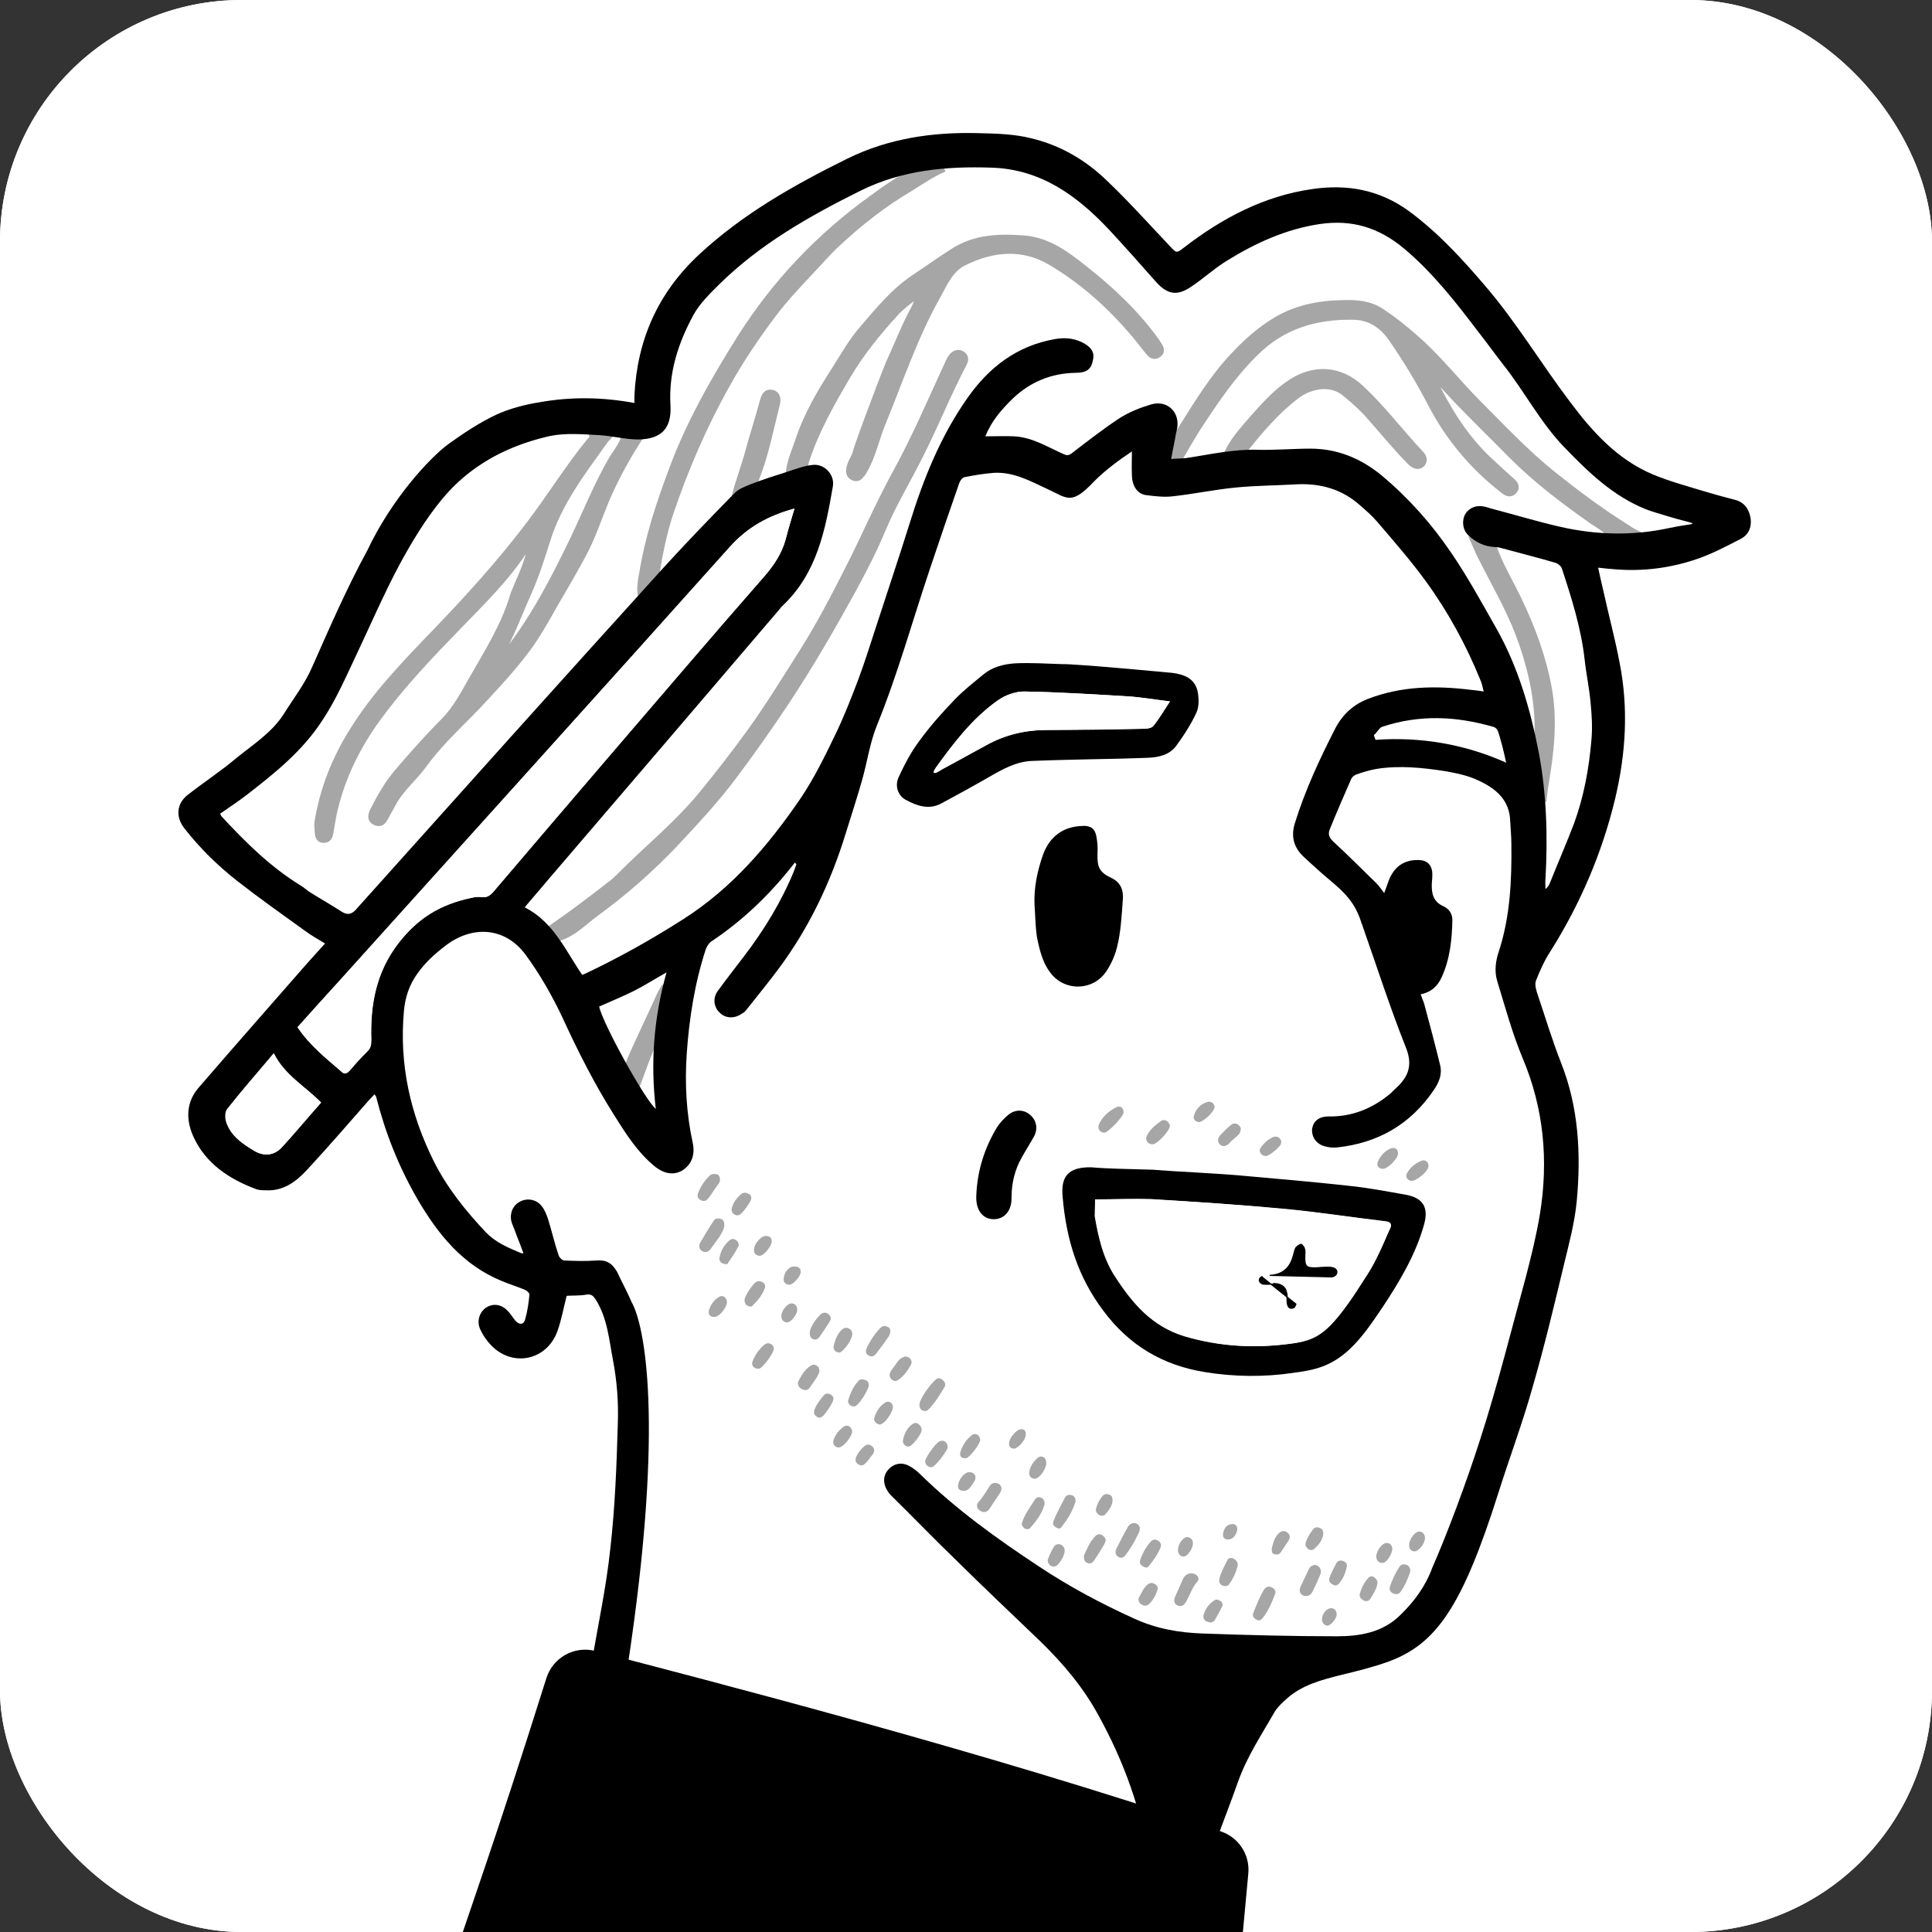 <svg width="32" height="32" viewBox="0 0 32 32" fill="none" xmlns="http://www.w3.org/2000/svg">
<rect x="0" y="0" width="32" height="32" fill="#333333" stroke="none"/>
<g clip-path="url(#clip0_1372_7810)">
<rect width="32" height="32" rx="4" fill="white"/>
<rect width="32" height="32" fill="white"/>
<path d="M20.133 30.604C16.235 29.278 11.511 28.073 9.792 27.621C9.589 27.567 9.383 27.683 9.32 27.883C8.895 29.234 8.533 30.332 8.296 31.029C7.867 32.288 7.579 33.161 7.251 34.034C7.16 34.275 7.32 34.538 7.576 34.565L19.552 35.817C19.767 35.84 19.96 35.682 19.98 35.466L20.393 31.006C20.41 30.828 20.303 30.661 20.133 30.604Z" fill="black" stroke="black" stroke-width="0.568" stroke-linecap="round"/>
<path d="M18.879 25.315C18.879 25.367 18.859 25.4 18.839 25.433C18.787 25.545 18.721 25.65 18.649 25.749C18.623 25.788 18.577 25.821 18.524 25.788C18.472 25.755 18.465 25.703 18.492 25.65C18.551 25.532 18.61 25.413 18.675 25.302C18.701 25.249 18.747 25.216 18.813 25.23C18.859 25.249 18.879 25.282 18.879 25.315Z" fill="#A6A6A6"/>
<path d="M11.997 20.294C11.997 20.354 11.951 20.426 11.912 20.491C11.866 20.557 11.82 20.616 11.774 20.682C11.735 20.735 11.689 20.754 11.63 20.722C11.577 20.689 11.571 20.636 11.597 20.584C11.669 20.459 11.741 20.34 11.82 20.222C11.846 20.176 11.892 20.176 11.938 20.189C11.984 20.202 11.997 20.242 11.997 20.294Z" fill="#A6A6A6"/>
<path d="M19.733 26.059C19.818 26.059 19.884 26.137 19.831 26.197C19.746 26.295 19.707 26.42 19.648 26.525C19.615 26.584 19.569 26.624 19.503 26.591C19.444 26.565 19.438 26.506 19.464 26.446C19.51 26.348 19.549 26.249 19.595 26.151C19.621 26.098 19.667 26.059 19.733 26.059Z" fill="#A6A6A6"/>
<path d="M21.123 26.394C21.084 26.492 21.012 26.69 20.9 26.815C20.874 26.841 20.835 26.847 20.802 26.821C20.763 26.801 20.743 26.762 20.756 26.723C20.808 26.591 20.861 26.453 20.933 26.335C20.959 26.295 20.999 26.262 21.058 26.289C21.104 26.308 21.137 26.348 21.123 26.394Z" fill="#A6A6A6"/>
<path d="M15.231 23.244C15.25 23.159 15.375 22.962 15.5 22.85C15.533 22.817 15.572 22.823 15.611 22.856C15.651 22.889 15.67 22.929 15.644 22.975C15.565 23.106 15.486 23.238 15.375 23.349C15.349 23.375 15.309 23.375 15.277 23.362C15.231 23.336 15.224 23.284 15.231 23.244Z" fill="#A6A6A6"/>
<path d="M17.528 25.316C17.463 25.29 17.423 25.257 17.45 25.191C17.502 25.059 17.574 24.935 17.64 24.803C17.666 24.757 17.719 24.75 17.765 24.77C17.804 24.79 17.824 24.836 17.811 24.882C17.765 25.027 17.686 25.158 17.594 25.276C17.581 25.303 17.555 25.322 17.528 25.316Z" fill="#A6A6A6"/>
<path d="M14.746 22.068C14.739 22.088 14.739 22.108 14.72 22.134C14.654 22.233 14.582 22.331 14.51 22.423C14.477 22.463 14.438 22.482 14.385 22.45C14.339 22.423 14.333 22.377 14.352 22.338C14.411 22.206 14.49 22.088 14.588 21.989C14.621 21.957 14.661 21.957 14.7 21.976C14.739 21.989 14.752 22.029 14.746 22.068Z" fill="#A6A6A6"/>
<path d="M17.298 24.928C17.259 25.066 17.167 25.191 17.068 25.303C17.049 25.329 17.009 25.336 16.97 25.316C16.937 25.29 16.911 25.25 16.931 25.211C16.977 25.073 17.068 24.954 17.147 24.83C17.167 24.797 17.213 24.79 17.252 24.81C17.291 24.83 17.311 24.876 17.298 24.928Z" fill="#A6A6A6"/>
<path d="M21.773 25.92C21.846 25.92 21.898 25.999 21.872 26.071C21.832 26.17 21.787 26.268 21.741 26.36C21.708 26.426 21.649 26.452 21.583 26.426C21.517 26.393 21.517 26.334 21.544 26.275C21.59 26.176 21.636 26.084 21.681 25.986C21.701 25.946 21.734 25.927 21.773 25.92Z" fill="#A6A6A6"/>
<path d="M16.584 24.678C16.577 24.704 16.564 24.73 16.544 24.757C16.492 24.836 16.439 24.915 16.387 24.993C16.348 25.052 16.288 25.059 16.229 25.02C16.177 24.98 16.164 24.928 16.21 24.875C16.282 24.796 16.334 24.704 16.393 24.612C16.426 24.56 16.479 24.553 16.531 24.573C16.577 24.592 16.597 24.638 16.584 24.678Z" fill="#A6A6A6"/>
<path d="M17.954 25.763C18 25.664 18.046 25.54 18.144 25.441C18.184 25.401 18.236 25.401 18.282 25.448C18.328 25.494 18.315 25.533 18.289 25.579C18.236 25.671 18.184 25.756 18.125 25.842C18.099 25.881 18.066 25.908 18.013 25.888C17.974 25.875 17.948 25.842 17.954 25.763Z" fill="#A6A6A6"/>
<path d="M18.289 18.761C18.217 18.761 18.171 18.689 18.204 18.617C18.263 18.492 18.368 18.4 18.486 18.341C18.552 18.308 18.604 18.341 18.611 18.42C18.617 18.485 18.355 18.761 18.289 18.761Z" fill="#A6A6A6"/>
<path d="M23.354 26.045C23.327 26.124 23.275 26.262 23.196 26.367C23.17 26.406 23.124 26.413 23.078 26.393C23.032 26.373 23.006 26.334 23.019 26.288C23.058 26.17 23.111 26.051 23.183 25.946C23.216 25.9 23.262 25.907 23.301 25.92C23.354 25.946 23.367 25.999 23.354 26.045Z" fill="#A6A6A6"/>
<path d="M11.826 19.445C11.859 19.445 11.891 19.445 11.911 19.478C11.931 19.518 11.931 19.564 11.905 19.603C11.845 19.682 11.793 19.767 11.734 19.846C11.701 19.892 11.655 19.905 11.609 19.879C11.557 19.853 11.544 19.813 11.563 19.761C11.603 19.656 11.662 19.564 11.741 19.485C11.76 19.459 11.793 19.445 11.826 19.445Z" fill="#A6A6A6"/>
<path d="M15.324 24.205C15.324 24.139 15.508 23.889 15.567 23.87C15.613 23.857 15.646 23.863 15.672 23.896C15.698 23.929 15.705 23.968 15.685 24.008C15.626 24.106 15.56 24.198 15.475 24.277C15.449 24.303 15.409 24.31 15.377 24.29C15.344 24.271 15.324 24.244 15.324 24.205Z" fill="#A6A6A6"/>
<path d="M18.984 25.965C18.912 25.945 18.86 25.906 18.886 25.834C18.925 25.722 18.984 25.617 19.063 25.532C19.096 25.492 19.142 25.492 19.181 25.518C19.214 25.538 19.24 25.571 19.227 25.617C19.181 25.742 19.102 25.847 19.023 25.945C19.01 25.959 18.997 25.965 18.984 25.965Z" fill="#A6A6A6"/>
<path d="M13.413 22.055C13.427 21.976 13.505 21.852 13.597 21.766C13.636 21.733 13.689 21.733 13.728 21.773C13.768 21.805 13.768 21.852 13.741 21.891C13.689 21.976 13.63 22.062 13.571 22.147C13.545 22.18 13.505 22.2 13.466 22.18C13.427 22.16 13.407 22.128 13.413 22.055Z" fill="#A6A6A6"/>
<path d="M14.385 22.975C14.352 23.054 14.287 23.185 14.188 23.277C14.162 23.303 14.129 23.297 14.096 23.284C14.063 23.264 14.037 23.231 14.05 23.192C14.083 23.073 14.136 22.962 14.221 22.87C14.247 22.837 14.293 22.843 14.332 22.857C14.385 22.87 14.398 22.929 14.385 22.975Z" fill="#A6A6A6"/>
<path d="M19.377 18.651C19.371 18.73 19.174 18.947 19.095 18.953C19.017 18.96 18.957 18.881 18.997 18.809C19.049 18.703 19.141 18.631 19.233 18.565C19.292 18.526 19.377 18.585 19.377 18.651Z" fill="#A6A6A6"/>
<path d="M12.817 22.339C12.817 22.411 12.633 22.654 12.581 22.667C12.508 22.687 12.436 22.621 12.463 22.556C12.502 22.444 12.574 22.345 12.666 22.267C12.732 22.221 12.817 22.267 12.817 22.339Z" fill="#A6A6A6"/>
<path d="M13.572 22.713C13.566 22.772 13.461 22.917 13.402 22.995C13.369 23.035 13.316 23.028 13.27 23.002C13.224 22.976 13.205 22.923 13.224 22.877C13.277 22.779 13.329 22.68 13.428 22.621C13.461 22.601 13.493 22.595 13.526 22.621C13.559 22.634 13.572 22.667 13.572 22.713Z" fill="#A6A6A6"/>
<path d="M20.197 26.151C20.217 26.052 20.276 25.947 20.329 25.842C20.348 25.802 20.394 25.796 20.433 25.816C20.48 25.842 20.506 25.881 20.499 25.934C20.473 26.046 20.427 26.144 20.361 26.236C20.335 26.276 20.289 26.276 20.25 26.262C20.204 26.243 20.184 26.203 20.197 26.151Z" fill="#A6A6A6"/>
<path d="M14.988 22.469C15.067 22.463 15.126 22.541 15.086 22.607C15.04 22.693 14.981 22.778 14.902 22.837C14.863 22.87 14.817 22.896 14.765 22.844C14.719 22.798 14.732 22.752 14.758 22.706C14.798 22.653 14.837 22.594 14.876 22.541C14.909 22.502 14.948 22.482 14.988 22.469Z" fill="#A6A6A6"/>
<path d="M12.43 21.641C12.365 21.634 12.332 21.595 12.332 21.535C12.332 21.463 12.476 21.253 12.535 21.227C12.614 21.2 12.699 21.266 12.667 21.338C12.627 21.45 12.549 21.542 12.463 21.628C12.463 21.634 12.45 21.641 12.43 21.641Z" fill="#A6A6A6"/>
<path d="M20.552 18.704C20.545 18.744 20.532 18.783 20.499 18.809C20.46 18.849 20.407 18.881 20.368 18.928C20.316 18.987 20.25 19.006 20.198 18.947C20.152 18.895 20.178 18.829 20.23 18.783C20.276 18.737 20.322 18.684 20.375 18.645C20.407 18.612 20.447 18.599 20.493 18.619C20.526 18.638 20.552 18.665 20.552 18.704Z" fill="#A6A6A6"/>
<path d="M16.235 23.849C16.241 23.908 16.058 24.145 16.005 24.151C15.933 24.165 15.887 24.125 15.907 24.053C15.94 23.941 16.005 23.843 16.097 23.77C16.15 23.724 16.235 23.77 16.235 23.849Z" fill="#A6A6A6"/>
<path d="M12.017 20.937C11.945 20.931 11.905 20.891 11.918 20.826C11.938 20.721 11.991 20.622 12.076 20.55C12.109 20.517 12.155 20.51 12.194 20.543C12.233 20.569 12.246 20.615 12.227 20.648C12.181 20.74 12.122 20.826 12.063 20.911C12.056 20.931 12.043 20.944 12.017 20.937Z" fill="#A6A6A6"/>
<path d="M22.113 26.261C22.034 26.235 21.994 26.189 22.027 26.116C22.053 26.038 22.099 25.965 22.132 25.893C22.158 25.847 22.198 25.84 22.244 25.854C22.283 25.867 22.316 25.9 22.309 25.939C22.29 26.044 22.25 26.143 22.178 26.228C22.172 26.241 22.139 26.261 22.113 26.261Z" fill="#A6A6A6"/>
<path d="M14.116 22.1C14.116 22.166 14.031 22.311 13.933 22.39C13.88 22.429 13.795 22.37 13.808 22.304C13.828 22.199 13.867 22.094 13.946 22.021C13.979 21.995 14.011 21.982 14.057 22.002C14.097 22.021 14.116 22.048 14.116 22.1Z" fill="#A6A6A6"/>
<path d="M22.815 26.221C22.808 26.3 22.749 26.399 22.703 26.471C22.677 26.517 22.631 26.537 22.579 26.504C22.533 26.478 22.506 26.438 22.526 26.386C22.552 26.3 22.592 26.221 22.644 26.156C22.671 26.123 22.703 26.096 22.749 26.116C22.789 26.142 22.821 26.182 22.815 26.221Z" fill="#A6A6A6"/>
<path d="M21.064 25.649C21.084 25.571 21.104 25.472 21.176 25.4C21.229 25.347 21.288 25.347 21.333 25.393C21.379 25.433 21.366 25.485 21.333 25.531C21.294 25.59 21.255 25.649 21.215 25.709C21.189 25.748 21.15 25.755 21.11 25.741C21.071 25.741 21.064 25.702 21.064 25.649Z" fill="#A6A6A6"/>
<path d="M12.444 19.847C12.444 19.9 12.293 20.104 12.247 20.123C12.214 20.136 12.188 20.13 12.155 20.11C12.122 20.084 12.109 20.044 12.122 20.005C12.149 19.913 12.201 19.841 12.273 19.781C12.312 19.748 12.358 19.748 12.398 19.775C12.431 19.781 12.444 19.814 12.444 19.847Z" fill="#A6A6A6"/>
<path d="M23.661 19.315C23.661 19.4 23.445 19.578 23.366 19.558C23.3 19.538 23.274 19.486 23.307 19.427C23.36 19.335 23.438 19.269 23.537 19.23C23.602 19.197 23.661 19.243 23.661 19.315Z" fill="#A6A6A6"/>
<path d="M13.571 23.482C13.492 23.462 13.466 23.409 13.492 23.343C13.525 23.258 13.584 23.186 13.643 23.113C13.676 23.074 13.722 23.074 13.761 23.1C13.807 23.127 13.814 23.166 13.794 23.212C13.755 23.297 13.702 23.37 13.643 23.442C13.623 23.462 13.597 23.482 13.571 23.482Z" fill="#A6A6A6"/>
<path d="M23.156 19.111C23.149 19.196 22.979 19.367 22.9 19.36C22.828 19.354 22.795 19.301 22.822 19.242C22.861 19.144 22.94 19.058 23.044 19.019C23.11 18.999 23.156 19.038 23.156 19.111Z" fill="#A6A6A6"/>
<path d="M15.265 23.691C15.265 23.73 15.173 23.881 15.081 23.947C15.029 23.987 14.943 23.927 14.956 23.855C14.976 23.75 15.022 23.651 15.114 23.586C15.147 23.566 15.18 23.559 15.212 23.586C15.245 23.612 15.265 23.638 15.265 23.691Z" fill="#A6A6A6"/>
<path d="M20.118 18.329C20.118 18.414 19.915 18.598 19.849 18.585C19.79 18.572 19.758 18.532 19.777 18.473C19.81 18.368 19.882 18.289 19.987 18.256C20.059 18.23 20.105 18.27 20.118 18.329Z" fill="#A6A6A6"/>
<path d="M21.104 18.827C21.163 18.821 21.189 18.841 21.209 18.873C21.229 18.906 21.222 18.946 21.202 18.972C21.15 19.038 21.078 19.097 21.006 19.136C20.966 19.156 20.92 19.149 20.887 19.11C20.848 19.071 20.868 19.025 20.894 18.992C20.947 18.919 21.019 18.86 21.104 18.827Z" fill="#A6A6A6"/>
<path d="M19.168 26.34C19.142 26.419 19.102 26.504 19.03 26.57C18.991 26.603 18.945 26.603 18.899 26.57C18.853 26.537 18.846 26.485 18.873 26.445C18.912 26.38 18.938 26.301 19.004 26.248C19.043 26.215 19.083 26.209 19.122 26.235C19.168 26.255 19.188 26.294 19.168 26.34Z" fill="#A6A6A6"/>
<path d="M14.556 23.593C14.503 23.573 14.464 23.534 14.484 23.474C14.517 23.376 14.569 23.29 14.661 23.231C14.713 23.198 14.766 23.225 14.786 23.277C14.818 23.356 14.641 23.619 14.556 23.593Z" fill="#A6A6A6"/>
<path d="M20.047 26.873C19.969 26.866 19.916 26.82 19.936 26.748C19.962 26.649 20.021 26.571 20.106 26.512C20.139 26.485 20.172 26.492 20.205 26.512C20.244 26.531 20.257 26.571 20.244 26.604C20.205 26.689 20.159 26.768 20.113 26.847C20.1 26.86 20.074 26.873 20.047 26.873Z" fill="#A6A6A6"/>
<path d="M21.916 25.42C21.903 25.505 21.844 25.591 21.765 25.656C21.739 25.683 21.693 25.676 21.666 25.656C21.634 25.63 21.614 25.597 21.627 25.551C21.653 25.466 21.699 25.393 21.752 25.328C21.778 25.295 21.817 25.288 21.857 25.308C21.903 25.321 21.922 25.354 21.916 25.42Z" fill="#A6A6A6"/>
<path d="M13.881 23.975C13.828 23.968 13.782 23.922 13.808 23.843C13.841 23.758 13.894 23.692 13.959 23.64C14.018 23.594 14.084 23.607 14.11 23.686C14.143 23.758 13.966 23.988 13.881 23.975Z" fill="#A6A6A6"/>
<path d="M17.33 24.224C17.33 24.342 17.205 24.5 17.133 24.493C17.074 24.486 17.041 24.447 17.048 24.388C17.048 24.289 17.172 24.125 17.238 24.125C17.304 24.125 17.323 24.171 17.33 24.224Z" fill="#A6A6A6"/>
<path d="M17.633 25.703C17.62 25.782 17.574 25.855 17.522 25.914C17.489 25.947 17.449 25.96 17.404 25.934C17.364 25.907 17.344 25.861 17.358 25.822C17.384 25.75 17.417 25.684 17.456 25.618C17.482 25.579 17.528 25.566 17.574 25.585C17.62 25.611 17.64 25.651 17.633 25.703Z" fill="#A6A6A6"/>
<path d="M11.833 21.813C11.761 21.813 11.728 21.773 11.741 21.707C11.767 21.616 11.82 21.537 11.905 21.484C11.964 21.445 12.017 21.477 12.036 21.537C12.069 21.616 11.925 21.813 11.833 21.813Z" fill="#A6A6A6"/>
<path d="M18.427 24.869C18.414 24.948 18.368 25.02 18.302 25.086C18.276 25.112 18.237 25.112 18.204 25.092C18.165 25.066 18.145 25.033 18.152 24.994C18.171 24.915 18.211 24.836 18.263 24.777C18.296 24.744 18.329 24.738 18.375 24.757C18.421 24.77 18.427 24.81 18.427 24.869Z" fill="#A6A6A6"/>
<path d="M12.679 20.471C12.738 20.471 12.777 20.49 12.784 20.556C12.784 20.635 12.653 20.799 12.587 20.799C12.528 20.799 12.489 20.767 12.489 20.707C12.482 20.615 12.594 20.477 12.679 20.471Z" fill="#A6A6A6"/>
<path d="M14.261 24.27C14.215 24.264 14.15 24.224 14.176 24.145C14.202 24.073 14.255 24.008 14.314 23.955C14.353 23.922 14.399 23.916 14.445 23.955C14.491 23.994 14.484 24.04 14.458 24.086C14.399 24.152 14.327 24.284 14.261 24.27Z" fill="#A6A6A6"/>
<path d="M16.989 23.771C16.983 23.857 16.858 23.995 16.793 23.995C16.734 23.988 16.707 23.955 16.714 23.903C16.714 23.817 16.838 23.673 16.911 23.673C16.963 23.666 16.996 23.699 16.989 23.771Z" fill="#A6A6A6"/>
<path d="M16.052 24.383C16.137 24.383 16.183 24.448 16.143 24.527C16.13 24.547 16.117 24.567 16.104 24.587C16.058 24.659 16.006 24.718 15.914 24.685C15.861 24.665 15.861 24.619 15.874 24.573C15.894 24.481 15.986 24.383 16.052 24.383Z" fill="#A6A6A6"/>
<path d="M23.058 25.63C23.077 25.715 22.972 25.88 22.907 25.886C22.841 25.893 22.802 25.853 22.795 25.788C22.789 25.702 22.887 25.564 22.953 25.558C23.018 25.551 23.044 25.584 23.058 25.63Z" fill="#A6A6A6"/>
<path d="M12.98 21.194C12.98 21.075 13.066 20.977 13.151 20.977C13.217 20.977 13.263 20.996 13.263 21.069C13.263 21.134 13.138 21.279 13.079 21.279C13.013 21.279 12.98 21.239 12.98 21.194Z" fill="#A6A6A6"/>
<path d="M23.432 25.696C23.373 25.696 23.34 25.656 23.34 25.591C23.34 25.492 23.438 25.367 23.504 25.367C23.57 25.367 23.596 25.413 23.602 25.466C23.609 25.551 23.51 25.689 23.432 25.696Z" fill="#A6A6A6"/>
<path d="M19.51 25.683C19.51 25.571 19.595 25.459 19.667 25.459C19.726 25.466 19.759 25.505 19.759 25.564C19.759 25.65 19.667 25.781 19.608 25.781C19.543 25.781 19.516 25.735 19.51 25.683Z" fill="#A6A6A6"/>
<path d="M13.113 21.588C13.178 21.595 13.205 21.634 13.205 21.706C13.198 21.785 13.087 21.91 13.034 21.904C12.969 21.897 12.936 21.851 12.942 21.785C12.949 21.7 13.047 21.582 13.113 21.588Z" fill="#A6A6A6"/>
<path d="M21.896 26.821C21.896 26.723 21.982 26.631 22.054 26.637C22.119 26.644 22.139 26.69 22.139 26.742C22.139 26.814 22.034 26.933 21.982 26.926C21.923 26.913 21.896 26.874 21.896 26.821Z" fill="#A6A6A6"/>
<path d="M20.342 25.499C20.283 25.499 20.25 25.466 20.257 25.407C20.27 25.328 20.303 25.256 20.401 25.243C20.467 25.236 20.499 25.282 20.493 25.341C20.473 25.42 20.434 25.493 20.342 25.499Z" fill="#A6A6A6"/>
<path d="M10.593 7.248C10.383 7.57 10.166 7.964 10.022 8.319C9.904 8.602 9.812 8.891 9.668 9.16C9.517 9.443 9.353 9.726 9.189 10.002C9.064 10.225 8.94 10.448 8.795 10.659C8.566 10.981 8.303 11.27 8.034 11.559C7.7 11.927 7.319 12.249 7.024 12.657C6.86 12.887 6.63 13.064 6.499 13.321C6.466 13.38 6.433 13.439 6.401 13.498C6.361 13.57 6.328 13.662 6.223 13.617C6.112 13.57 6.158 13.472 6.197 13.4C6.309 13.176 6.433 12.966 6.597 12.775C6.84 12.493 7.089 12.21 7.352 11.947C7.555 11.743 7.686 11.487 7.824 11.244C8.008 10.928 8.192 10.619 8.343 10.291C8.408 10.14 8.454 10.028 8.513 9.831C8.612 9.587 8.71 9.397 8.769 9.16C8.782 9.121 8.802 9.049 8.802 8.989C8.756 9.016 8.71 9.075 8.69 9.108C8.388 9.574 7.995 9.956 7.614 10.35C7.135 10.843 6.656 11.342 6.25 11.901C5.915 12.361 5.666 12.867 5.535 13.426C5.508 13.544 5.489 13.669 5.469 13.787C5.456 13.853 5.436 13.912 5.357 13.906C5.279 13.906 5.272 13.84 5.266 13.774C5.266 13.715 5.252 13.656 5.266 13.597C5.357 13.058 5.554 12.565 5.843 12.105C6.223 11.493 6.716 10.987 7.208 10.475C7.752 9.91 8.284 9.325 8.762 8.694C9.11 8.24 9.405 7.754 9.766 7.313C9.792 7.287 9.825 7.254 9.812 7.208C9.897 7.202 10.062 7.142 10.14 7.162C10.134 7.175 10.042 7.267 10.029 7.281C9.655 7.806 9.254 8.319 9.058 8.957C8.966 9.246 8.874 9.541 8.749 9.818C8.612 10.12 8.5 10.429 8.343 10.731C8.297 10.823 8.277 10.869 8.231 10.994C8.257 10.968 8.303 10.922 8.323 10.902C8.815 10.297 9.169 9.614 9.504 8.917C9.707 8.49 9.884 8.05 10.12 7.635C10.186 7.517 10.311 7.373 10.344 7.235C10.435 7.248 10.521 7.235 10.593 7.248Z" fill="#A6A6A6" stroke="#A6A6A6" stroke-width="0.108"/>
<path d="M14.719 6.032C14.863 5.716 14.988 5.394 15.152 5.092C15.185 5.026 15.204 4.96 15.224 4.895C15.231 4.875 15.211 4.862 15.198 4.875C15.086 4.954 14.896 5.105 14.831 5.184C14.535 5.506 14.26 5.848 14.037 6.222C13.768 6.682 13.505 7.142 13.341 7.655C13.335 7.681 13.335 7.708 13.335 7.734C13.249 7.754 13.164 7.806 13.072 7.8C13.098 7.616 13.177 7.445 13.236 7.267C13.374 6.86 13.591 6.492 13.82 6.137C13.971 5.9 14.109 5.65 14.299 5.434C14.555 5.138 14.804 4.829 15.139 4.605C15.355 4.461 15.565 4.31 15.782 4.172C16.143 3.935 16.549 3.922 16.969 3.955C17.356 3.988 17.658 4.211 17.947 4.441C18.399 4.796 18.813 5.184 19.148 5.65C19.167 5.677 19.187 5.71 19.206 5.742C19.233 5.788 19.233 5.834 19.187 5.867C19.141 5.9 19.088 5.9 19.049 5.854C18.99 5.788 18.938 5.716 18.885 5.65C18.465 5.131 17.986 4.684 17.409 4.342C16.936 4.06 16.438 4.112 15.972 4.342C15.742 4.448 15.637 4.697 15.519 4.914C15.145 5.578 14.903 6.308 14.614 7.011C14.509 7.267 14.457 7.537 14.319 7.78C14.306 7.806 14.286 7.839 14.266 7.859C14.233 7.905 14.194 7.931 14.135 7.905C14.076 7.878 14.063 7.832 14.069 7.773C14.083 7.675 14.142 7.596 14.175 7.51C14.155 7.51 14.562 6.419 14.719 6.032Z" fill="#A6A6A6" stroke="#A6A6A6" stroke-width="0.108"/>
<path d="M26.672 8.857C26.587 8.751 26.469 8.692 26.364 8.62C25.898 8.291 25.445 7.95 25.039 7.542C24.73 7.227 24.416 6.924 24.114 6.609C23.943 6.431 23.786 6.241 23.602 6.07C23.687 6.214 23.773 6.359 23.845 6.504C24.061 6.918 24.317 7.299 24.658 7.621C24.783 7.739 24.908 7.851 25.039 7.969C25.091 8.015 25.131 8.068 25.072 8.134C25.012 8.193 24.96 8.166 24.901 8.12C24.396 7.726 23.996 7.253 23.7 6.681C23.504 6.306 23.287 5.945 23.044 5.597C22.887 5.373 22.677 5.242 22.401 5.242C21.785 5.235 21.24 5.393 20.788 5.846C20.407 6.221 20.118 6.655 19.83 7.095C19.744 7.227 19.666 7.371 19.587 7.503C19.567 7.536 19.541 7.568 19.547 7.614C19.344 7.66 19.344 7.66 19.397 7.463C19.416 7.384 19.423 7.299 19.462 7.227C19.528 7.187 19.554 7.121 19.593 7.062C19.849 6.655 20.099 6.247 20.427 5.899C20.623 5.689 20.84 5.491 21.089 5.334C21.444 5.11 21.831 5.031 22.237 5.025C22.46 5.018 22.683 5.031 22.88 5.163C23.077 5.294 23.261 5.439 23.438 5.597C23.819 5.925 24.127 6.326 24.481 6.681C24.875 7.075 25.262 7.489 25.701 7.844C26.088 8.153 26.489 8.456 26.909 8.719C26.974 8.758 26.987 8.778 27.105 8.837C26.961 8.876 26.817 8.85 26.672 8.857Z" fill="#A6A6A6" stroke="#A6A6A6" stroke-width="0.108"/>
<path d="M9.129 15.377C9.463 15.147 9.785 14.904 10.106 14.654C10.152 14.622 10.225 14.556 10.264 14.516C10.71 14.063 11.182 13.688 11.596 13.195C11.878 12.854 12.153 12.499 12.416 12.137C12.731 11.703 13.006 11.25 13.295 10.796C13.577 10.349 13.82 9.883 14.056 9.416C14.318 8.903 14.541 8.378 14.817 7.872C15.145 7.28 15.408 6.662 15.69 6.051C15.716 5.992 15.742 5.926 15.794 5.88C15.841 5.841 15.893 5.841 15.939 5.873C15.991 5.906 15.991 5.966 15.965 6.012C15.703 6.511 15.493 7.037 15.237 7.543C15.034 7.95 14.797 8.338 14.62 8.759C14.476 9.107 14.305 9.436 14.128 9.764C13.78 10.395 13.42 11.02 13.019 11.624C12.744 12.039 12.462 12.44 12.166 12.834C11.865 13.241 11.524 13.603 11.182 13.971C10.776 14.398 10.343 14.779 9.864 15.128C9.687 15.259 9.529 15.423 9.319 15.509C9.299 15.515 9.273 15.522 9.254 15.535C9.188 15.496 9.149 15.443 9.129 15.377Z" fill="#A6A6A6" stroke="#A6A6A6" stroke-width="0.108"/>
<path d="M15.638 2.791C15.428 2.883 15.257 3.001 15.067 3.12C14.634 3.376 14.24 3.685 13.873 4.027C13.715 4.171 13.565 4.349 13.414 4.506C13.204 4.73 12.994 4.953 12.81 5.197C12.528 5.571 12.265 5.959 12.036 6.373C11.655 7.05 11.347 7.766 11.098 8.503C10.986 8.838 10.901 9.265 10.855 9.613C10.783 9.705 10.737 9.843 10.639 9.909C10.579 9.804 10.625 9.58 10.645 9.475C10.737 8.91 10.914 8.371 11.111 7.839C11.399 7.043 11.813 6.314 12.259 5.604C12.836 4.69 13.571 3.915 14.45 3.284C14.575 3.192 14.7 3.1 14.831 3.021C14.831 3.021 15.159 2.765 15.598 2.791" fill="#A6A6A6"/>
<path d="M15.638 2.791C15.428 2.883 15.257 3.001 15.067 3.12C14.634 3.376 14.24 3.685 13.873 4.027C13.715 4.171 13.565 4.349 13.414 4.506C13.204 4.73 12.994 4.953 12.81 5.197C12.528 5.571 12.265 5.959 12.036 6.373C11.655 7.05 11.347 7.766 11.098 8.503C10.986 8.838 10.901 9.265 10.855 9.613C10.783 9.705 10.737 9.843 10.639 9.909C10.579 9.804 10.625 9.58 10.645 9.475C10.737 8.91 10.914 8.371 11.111 7.839C11.399 7.043 11.813 6.314 12.259 5.604C12.836 4.69 13.571 3.915 14.45 3.284C14.575 3.192 14.7 3.1 14.831 3.021C14.831 3.021 15.159 2.765 15.598 2.791" stroke="#A6A6A6" stroke-width="0.108"/>
<path d="M20.336 7.491C20.454 7.254 20.638 7.064 20.808 6.867C20.985 6.67 21.163 6.479 21.386 6.334C21.773 6.085 22.193 6.111 22.534 6.426C22.895 6.762 23.19 7.156 23.524 7.511C23.57 7.557 23.603 7.623 23.551 7.682C23.485 7.747 23.413 7.701 23.36 7.649C23.124 7.412 22.914 7.149 22.691 6.9C22.567 6.755 22.422 6.63 22.271 6.505C22.009 6.295 21.655 6.413 21.477 6.551C21.136 6.808 20.867 7.13 20.605 7.458C20.513 7.484 20.428 7.498 20.336 7.491Z" fill="#A6A6A6" stroke="#A6A6A6" stroke-width="0.108"/>
<path d="M24.738 9.067C24.816 9.291 24.928 9.501 25.039 9.711C25.315 10.244 25.538 10.803 25.649 11.401C25.748 11.946 25.682 12.485 25.59 13.024C25.577 13.103 25.571 13.188 25.558 13.274C25.531 13.037 25.498 12.801 25.472 12.557C25.459 12.472 25.446 12.386 25.433 12.301C25.466 12.255 25.466 12.203 25.472 12.156C25.485 11.578 25.354 11.026 25.151 10.487C24.987 10.066 24.764 9.679 24.56 9.278C24.508 9.179 24.462 9.074 24.416 8.969C24.521 9.002 24.633 9.034 24.738 9.067Z" fill="#A6A6A6" stroke="#A6A6A6" stroke-width="0.108"/>
<path d="M12.168 8.246C12.22 8.016 12.332 7.727 12.391 7.504C12.47 7.214 12.562 6.932 12.64 6.643C12.66 6.564 12.693 6.491 12.785 6.511C12.877 6.531 12.883 6.616 12.863 6.695C12.758 7.109 12.68 7.523 12.522 7.924C12.509 7.964 12.496 7.997 12.503 8.043C12.391 8.082 12.273 8.207 12.168 8.246Z" fill="#A6A6A6" stroke="#A6A6A6" stroke-width="0.108"/>
<path d="M10.391 17.684C10.423 17.598 10.463 17.5 10.502 17.414C10.627 17.145 10.752 16.875 10.876 16.606C10.883 16.586 10.988 16.35 11.014 16.35C11.04 16.455 10.902 16.777 10.889 16.875C10.87 17.007 10.889 17.099 10.85 17.224C10.732 17.441 10.646 17.717 10.561 17.94C10.476 17.868 10.43 17.776 10.391 17.684Z" fill="#A6A6A6" stroke="#A6A6A6" stroke-width="0.108"/>
<path d="M10.39 27.635C10.344 27.871 10.318 28.108 10.265 28.338C10.226 28.529 10.101 28.614 9.937 28.594C9.793 28.575 9.681 28.463 9.695 28.272C9.708 28.029 9.76 27.786 9.8 27.543C9.905 26.912 10.042 26.287 10.108 25.656C10.187 24.966 10.213 24.276 10.233 23.579C10.246 23.231 10.219 22.876 10.154 22.534C10.088 22.193 10.062 21.831 9.865 21.522C9.826 21.463 9.793 21.43 9.714 21.443C9.603 21.463 9.485 21.456 9.386 21.463C9.334 21.66 9.301 21.857 9.235 22.041C9.058 22.547 8.461 22.659 8.107 22.252C8.048 22.186 7.995 22.107 7.956 22.022C7.89 21.884 7.943 21.733 8.048 21.66C8.166 21.581 8.31 21.601 8.415 21.719C8.461 21.765 8.494 21.825 8.533 21.87C8.592 21.943 8.671 21.949 8.697 21.857C8.737 21.719 8.756 21.581 8.77 21.437C8.77 21.417 8.724 21.378 8.697 21.364C8.573 21.312 8.441 21.272 8.317 21.22C7.667 20.957 7.254 20.444 6.913 19.859C6.605 19.327 6.381 18.762 6.231 18.17C6.231 18.157 6.217 18.151 6.204 18.124C6.165 18.164 6.132 18.203 6.099 18.236C5.758 18.624 5.424 19.012 5.076 19.386C4.899 19.577 4.689 19.728 4.413 19.715C4.348 19.715 4.282 19.715 4.223 19.688C3.79 19.524 3.416 19.274 3.213 18.847C3.075 18.558 3.075 18.256 3.298 18.006C3.888 17.322 4.485 16.645 5.082 15.962C5.181 15.85 5.279 15.745 5.384 15.627C5.266 15.554 5.155 15.495 5.05 15.416C4.676 15.147 4.295 14.877 3.934 14.595C3.606 14.338 3.311 14.049 3.055 13.721C2.904 13.53 2.924 13.306 3.114 13.162C3.383 12.952 3.665 12.768 3.921 12.551C4.197 12.327 4.499 12.137 4.695 11.834C4.859 11.571 5.05 11.328 5.174 11.039C5.463 10.388 5.745 9.738 6.086 9.113C6.486 8.265 7.116 7.582 7.431 7.352C7.68 7.174 7.936 7.003 8.212 6.872C8.441 6.767 8.691 6.701 8.94 6.662C9.458 6.57 9.977 6.576 10.508 6.675C10.508 6.629 10.508 6.589 10.508 6.55C10.554 5.63 10.895 4.854 11.578 4.217C12.306 3.54 13.159 3.06 14.038 2.626C14.72 2.291 15.448 2.186 16.196 2.205C16.491 2.212 16.8 2.219 17.082 2.291C17.554 2.403 17.974 2.646 18.322 2.981C18.689 3.329 19.024 3.704 19.372 4.072C19.49 4.197 19.483 4.197 19.614 4.098C20.244 3.612 20.94 3.244 21.733 3.132C22.304 3.047 22.849 3.139 23.341 3.5C23.82 3.855 24.213 4.282 24.6 4.736C25.119 5.341 25.526 6.024 26.004 6.655C26.372 7.148 26.785 7.608 27.376 7.858C27.645 7.97 27.933 8.048 28.215 8.134C28.386 8.186 28.556 8.232 28.734 8.278C28.891 8.318 28.97 8.43 28.996 8.587C29.016 8.739 28.957 8.863 28.826 8.929C28.596 9.047 28.36 9.172 28.11 9.258C27.671 9.409 27.212 9.468 26.746 9.429C26.66 9.422 26.575 9.416 26.47 9.402C26.503 9.547 26.529 9.678 26.562 9.81C26.647 10.198 26.752 10.585 26.825 10.973C26.975 11.729 26.93 12.478 26.752 13.228C26.536 14.128 26.175 14.969 25.683 15.752C25.584 15.903 25.506 16.073 25.44 16.244C25.414 16.31 25.447 16.409 25.473 16.488C25.598 16.856 25.709 17.23 25.854 17.598C26.149 18.341 26.188 19.117 26.116 19.892C26.083 20.241 25.991 20.589 25.906 20.937C25.742 21.621 25.578 22.311 25.381 22.988C25.217 23.573 25.001 24.145 24.817 24.73C24.213 26.636 23.78 27.234 22.993 27.523C22.737 27.615 22.468 27.681 22.199 27.746C21.884 27.825 21.563 27.911 21.314 28.134C21.241 28.2 21.169 28.266 21.117 28.345C20.9 28.726 20.657 29.087 20.507 29.508C20.389 29.843 20.257 30.178 20.133 30.52C19.956 30.987 19.778 31.453 19.608 31.92C19.549 32.091 19.509 32.262 19.45 32.433C19.391 32.623 19.253 32.709 19.096 32.669C18.932 32.623 18.853 32.479 18.899 32.282C18.919 32.19 18.939 32.104 18.971 32.019C19.129 31.631 19.103 31.23 19.037 30.835C18.906 29.981 18.617 29.179 18.197 28.417C17.941 27.944 17.6 27.543 17.22 27.175C16.76 26.734 16.295 26.294 15.842 25.847C15.475 25.492 15.12 25.124 14.759 24.769C14.74 24.749 14.72 24.73 14.707 24.703C14.622 24.585 14.622 24.44 14.713 24.342C14.805 24.237 14.943 24.21 15.074 24.289C15.133 24.322 15.192 24.368 15.245 24.421C15.842 25.006 16.511 25.485 17.207 25.945C17.712 26.281 18.243 26.563 18.794 26.813C19.155 26.977 19.529 27.043 19.923 27.056C20.664 27.083 21.405 27.102 22.147 27.102C22.527 27.102 22.908 27.037 23.197 26.747C23.426 26.524 23.61 26.274 23.721 25.972C23.964 25.42 24.292 24.546 24.522 23.823C24.804 22.948 25.027 22.048 25.27 21.161C25.361 20.812 25.447 20.464 25.506 20.109C25.65 19.222 25.571 18.354 25.217 17.52C25.047 17.112 24.928 16.672 24.797 16.244C24.751 16.087 24.771 15.922 24.823 15.765C25.014 15.186 25.04 14.582 25.033 13.977C25.033 13.852 25.02 13.727 25.014 13.609C25.007 13.247 24.771 13.057 24.482 12.925C24.318 12.846 24.128 12.807 23.944 12.774C23.564 12.715 23.183 12.675 22.803 12.735C22.691 12.754 22.58 12.787 22.468 12.827C22.429 12.84 22.39 12.873 22.376 12.912C22.258 13.182 22.14 13.451 22.029 13.727C21.989 13.813 22.015 13.872 22.081 13.937C22.324 14.161 22.56 14.398 22.796 14.628C22.842 14.674 22.881 14.733 22.927 14.792C22.96 14.706 22.986 14.621 23.019 14.542C23.118 14.332 23.282 14.233 23.518 14.246C23.636 14.253 23.702 14.319 23.721 14.43C23.728 14.496 23.721 14.568 23.715 14.634C23.708 14.799 23.741 14.937 23.905 15.009C24.003 15.055 24.056 15.134 24.056 15.239C24.049 15.561 24.017 15.883 23.879 16.185C23.813 16.33 23.708 16.435 23.531 16.468C23.557 16.547 23.59 16.613 23.603 16.678C23.689 17 23.774 17.316 23.852 17.638C23.892 17.796 23.833 17.934 23.741 18.065C23.354 18.63 22.816 18.933 22.147 19.005C22.075 19.012 22.002 19.005 21.937 18.985C21.799 18.946 21.72 18.827 21.733 18.696C21.753 18.571 21.845 18.492 22.002 18.492C22.396 18.499 22.731 18.361 23.032 18.111C23.052 18.091 23.072 18.072 23.091 18.052C23.308 17.861 23.413 17.671 23.288 17.355C23.026 16.698 22.809 16.021 22.573 15.351C22.567 15.337 22.567 15.318 22.553 15.298C22.448 14.943 22.258 14.772 22.015 14.568C21.871 14.45 21.733 14.319 21.596 14.194C21.432 14.043 21.379 13.859 21.445 13.642C21.615 13.09 21.858 12.57 22.12 12.058C22.239 11.834 22.416 11.67 22.652 11.578C23.21 11.361 23.787 11.354 24.371 11.427C24.43 11.433 24.495 11.44 24.574 11.453C24.555 11.381 24.548 11.322 24.522 11.269C24.285 10.684 23.984 10.132 23.61 9.619C23.36 9.277 23.085 8.962 22.809 8.64C22.724 8.541 22.626 8.456 22.527 8.37C22.226 8.101 21.871 8.002 21.471 8.022C21.136 8.042 20.802 8.042 20.467 8.075C20.126 8.108 19.785 8.18 19.437 8.219C19.286 8.239 19.129 8.219 18.978 8.2C18.84 8.18 18.755 8.055 18.748 7.878C18.742 7.746 18.748 7.615 18.748 7.477C18.532 7.621 18.309 7.786 18.125 7.97C17.744 8.377 17.679 8.252 17.351 8.101C17.069 7.97 16.787 7.812 16.459 7.832C16.295 7.845 16.137 7.871 15.973 7.904C15.94 7.91 15.901 7.963 15.888 8.002C15.724 8.469 15.566 8.936 15.409 9.402C15.114 10.277 14.871 11.164 14.523 12.018C14.412 12.294 14.366 12.603 14.287 12.892C14.202 13.195 14.103 13.497 14.011 13.793C13.762 14.608 13.401 15.37 12.89 16.054C12.719 16.284 12.535 16.507 12.358 16.731C12.338 16.757 12.312 16.777 12.286 16.79C12.168 16.875 12.017 16.869 11.925 16.777C11.82 16.685 11.801 16.527 11.892 16.409C12.03 16.218 12.181 16.027 12.325 15.837C12.66 15.397 12.942 14.937 13.152 14.424C13.165 14.391 13.178 14.351 13.191 14.312C13.185 14.306 13.172 14.299 13.165 14.286C13.146 14.312 13.119 14.345 13.1 14.371C12.719 14.845 12.286 15.258 11.781 15.594C11.742 15.62 11.709 15.673 11.689 15.725C11.505 16.29 11.414 16.875 11.374 17.46C11.341 17.953 11.368 18.44 11.473 18.926C11.518 19.13 11.453 19.288 11.302 19.386C11.158 19.471 10.994 19.445 10.83 19.307C10.554 19.077 10.364 18.775 10.174 18.473C9.845 17.953 9.57 17.408 9.314 16.849C9.143 16.488 8.94 16.133 8.704 15.811C8.363 15.351 7.812 15.318 7.359 15.679C7.188 15.811 7.038 15.949 6.913 16.126C6.775 16.317 6.709 16.527 6.69 16.75C6.611 17.631 6.795 18.453 7.188 19.241C7.411 19.682 7.713 20.056 8.048 20.411C8.212 20.582 8.422 20.668 8.625 20.753C8.665 20.766 8.678 20.76 8.658 20.727C8.619 20.615 8.573 20.51 8.533 20.398C8.514 20.339 8.481 20.28 8.468 20.221C8.441 20.083 8.501 19.958 8.619 19.899C8.737 19.84 8.888 19.866 8.973 19.978C9.025 20.043 9.058 20.129 9.084 20.214C9.143 20.405 9.189 20.609 9.255 20.799C9.268 20.832 9.314 20.878 9.347 20.878C9.524 20.885 9.695 20.891 9.872 20.878C10.036 20.865 10.128 20.911 10.219 21.062C10.305 21.246 10.383 21.384 10.462 21.568C10.659 21.91 11.026 23.481 10.39 27.635ZM7.313 8.278C7.044 8.607 6.821 8.975 6.618 9.35C6.355 9.843 6.132 10.362 5.889 10.875C5.719 11.236 5.561 11.598 5.338 11.933C5.01 12.439 4.558 12.8 4.092 13.162C3.947 13.274 3.797 13.372 3.646 13.477C3.659 13.497 3.659 13.51 3.665 13.517C4.066 13.951 4.485 14.365 4.991 14.674C5.043 14.706 5.082 14.746 5.135 14.779C5.312 14.89 5.489 14.989 5.66 15.101C5.765 15.166 5.837 15.14 5.916 15.042C7.595 13.168 9.268 11.302 10.954 9.442C11.348 9.008 11.755 8.587 12.161 8.173C12.227 8.101 12.332 8.062 12.43 8.022C12.634 7.943 12.837 7.878 13.047 7.812C13.185 7.766 13.323 7.713 13.467 7.7C13.657 7.68 13.828 7.864 13.795 8.055C13.67 8.778 13.533 9.494 12.962 10.033C12.942 10.046 12.929 10.073 12.916 10.086C11.63 11.591 10.344 13.096 9.058 14.595C8.94 14.739 8.815 14.877 8.691 15.028C9.17 15.272 9.367 15.745 9.642 16.146C9.662 16.139 9.681 16.133 9.695 16.126C10.252 15.863 10.79 15.561 11.315 15.226C12.122 14.713 12.726 14.003 13.257 13.228C13.48 12.899 13.657 12.537 13.828 12.183C13.972 11.887 14.09 11.585 14.208 11.276C14.32 10.98 14.412 10.678 14.51 10.382C14.694 9.816 14.884 9.251 15.061 8.686C15.291 7.943 15.573 7.233 16.026 6.589C16.387 6.077 16.846 5.728 17.469 5.617C17.62 5.59 17.764 5.597 17.909 5.663C18.059 5.735 18.132 5.82 18.105 5.952C18.079 6.11 18.007 6.175 17.817 6.175C17.41 6.182 17.062 6.326 16.774 6.602C16.59 6.78 16.419 6.977 16.321 7.227C16.485 7.227 16.636 7.22 16.793 7.227C17.095 7.24 17.351 7.404 17.62 7.523C17.679 7.549 17.705 7.542 17.758 7.503C18.014 7.306 18.276 7.102 18.545 6.925C18.702 6.826 18.88 6.754 19.057 6.701C19.332 6.616 19.549 6.826 19.496 7.102C19.483 7.155 19.47 7.214 19.463 7.266C19.444 7.371 19.418 7.483 19.398 7.601C19.49 7.595 19.568 7.595 19.641 7.588C20.034 7.529 20.428 7.437 20.835 7.45C21.123 7.457 21.419 7.431 21.707 7.431C22.153 7.431 22.547 7.595 22.888 7.878C23.328 8.246 23.708 8.673 24.03 9.146C24.305 9.547 24.541 9.981 24.784 10.408C25.145 11.046 25.348 11.749 25.486 12.459C25.617 13.149 25.637 13.852 25.598 14.555C25.591 14.614 25.598 14.667 25.598 14.726C25.637 14.693 25.657 14.66 25.67 14.628C25.801 14.299 25.945 13.97 26.07 13.642C26.234 13.195 26.319 12.728 26.359 12.255C26.378 12.051 26.365 11.847 26.346 11.65C26.326 11.407 26.273 11.17 26.247 10.927C26.188 10.401 26.031 9.908 25.867 9.409C25.854 9.376 25.808 9.337 25.768 9.323C25.48 9.238 25.191 9.166 24.902 9.087C24.856 9.074 24.81 9.061 24.765 9.061C24.594 9.054 24.45 8.988 24.325 8.87C24.233 8.791 24.213 8.653 24.253 8.548C24.299 8.436 24.417 8.37 24.541 8.384C24.607 8.39 24.666 8.416 24.725 8.43C25.099 8.528 25.466 8.64 25.84 8.725C26.444 8.863 27.048 8.877 27.651 8.745C27.75 8.725 27.848 8.706 27.946 8.693C28.104 8.673 28.012 8.66 27.946 8.64C27.841 8.614 27.743 8.587 27.638 8.555C27.513 8.515 27.382 8.482 27.264 8.436C26.72 8.219 26.313 7.825 25.913 7.411C25.512 6.997 25.256 6.491 24.902 6.044C24.758 5.86 24.627 5.676 24.482 5.492C24.108 4.999 23.728 4.512 23.249 4.111C22.836 3.77 22.396 3.632 21.858 3.711C21.3 3.796 20.808 4.019 20.336 4.309C20.119 4.44 19.929 4.618 19.719 4.756C19.49 4.907 19.332 4.874 19.148 4.67C18.893 4.381 18.637 4.092 18.374 3.809C17.843 3.244 17.246 2.804 16.426 2.777C15.671 2.751 14.943 2.817 14.254 3.158C13.408 3.579 12.594 4.039 11.912 4.71C11.755 4.867 11.591 5.025 11.486 5.216C11.236 5.676 11.072 6.169 11.105 6.714C11.125 7.076 10.974 7.273 10.574 7.279C10.357 7.279 10.141 7.22 9.924 7.207C9.655 7.194 9.38 7.168 9.117 7.22C8.022 7.463 7.516 8.035 7.313 8.278ZM13.159 8.423C12.726 8.541 12.378 8.732 12.089 9.061C9.937 11.466 7.772 13.859 5.614 16.258C5.391 16.507 5.161 16.757 4.932 17.013C5.128 17.309 5.397 17.526 5.66 17.75C5.706 17.789 5.745 17.782 5.791 17.736C5.883 17.625 5.981 17.52 6.08 17.421C6.145 17.362 6.152 17.303 6.152 17.217C6.132 16.645 6.231 16.106 6.598 15.627C6.913 15.219 7.267 14.989 7.812 14.871C7.864 14.858 7.923 14.851 7.976 14.858C8.061 14.871 8.113 14.838 8.173 14.772C8.809 14.023 9.445 13.28 10.082 12.537C10.941 11.539 11.794 10.533 12.667 9.54C12.824 9.356 12.949 9.172 13.014 8.936C13.054 8.771 13.106 8.601 13.159 8.423ZM5.319 18.262C5.056 17.993 4.715 17.809 4.538 17.447C4.269 17.763 4.013 18.058 3.77 18.367C3.731 18.413 3.731 18.512 3.751 18.578C3.823 18.814 4.013 18.939 4.21 19.058C4.367 19.156 4.538 19.143 4.669 19.005C4.886 18.768 5.096 18.512 5.319 18.262ZM11.04 16.106C10.849 16.212 10.679 16.323 10.495 16.415C10.311 16.507 10.114 16.586 9.924 16.672C9.983 16.954 10.685 18.223 10.862 18.367C10.771 17.598 10.83 16.849 11.04 16.106ZM24.902 12.524C24.876 12.393 24.85 12.268 24.817 12.143C24.81 12.11 24.771 12.077 24.738 12.071C24.115 11.893 23.498 11.893 22.888 12.097C22.842 12.11 22.803 12.143 22.764 12.169C22.77 12.176 22.777 12.189 22.777 12.196C23.505 12.15 24.22 12.215 24.902 12.524Z" fill="black"/>
<path d="M19.09 19.374C19.49 19.407 20.035 19.426 20.566 19.472C21.163 19.525 21.767 19.577 22.364 19.643C22.672 19.676 22.981 19.735 23.282 19.788C23.565 19.84 23.663 19.991 23.591 20.267C23.453 20.78 23.164 21.253 22.902 21.648C22.712 21.93 22.554 22.16 22.357 22.344C22.049 22.634 21.773 22.693 21.419 22.739C20.934 22.811 20.442 22.805 19.956 22.726C19.261 22.614 18.703 22.285 18.277 21.713C17.85 21.148 17.66 20.524 17.601 19.827C17.568 19.492 17.686 19.328 18.073 19.334C18.369 19.36 18.67 19.36 19.09 19.374ZM18.139 19.867C18.139 19.965 18.132 20.031 18.139 20.136C18.198 20.484 18.277 20.833 18.474 21.135C18.756 21.575 19.084 21.963 19.622 22.128C20.219 22.305 20.816 22.338 21.426 22.246C21.655 22.213 21.859 22.134 22.01 21.937C22.2 21.707 22.456 21.404 22.646 21.115C22.803 20.879 22.902 20.603 23.027 20.346C23.059 20.281 23.033 20.235 22.954 20.228C22.384 20.162 21.813 20.07 21.235 20.018C20.514 19.952 19.792 19.906 19.07 19.86C18.762 19.853 18.454 19.867 18.139 19.867Z" fill="black"/>
<path d="M19.417 11.145C19.614 11.171 19.791 11.237 19.837 11.454C19.857 11.565 19.863 11.703 19.817 11.802C19.726 11.999 19.607 12.183 19.476 12.361C19.365 12.505 19.188 12.544 19.017 12.551C18.682 12.564 18.348 12.571 18.013 12.577C17.705 12.584 17.39 12.591 17.081 12.604C16.826 12.617 16.603 12.742 16.386 12.867C16.124 13.018 15.861 13.162 15.592 13.307C15.382 13.419 15.185 13.346 15.002 13.248C14.871 13.175 14.818 13.018 14.884 12.873C14.982 12.663 15.087 12.459 15.225 12.275C15.402 12.032 15.605 11.802 15.815 11.585C15.96 11.434 16.13 11.302 16.288 11.171C16.439 11.046 16.622 11 16.813 10.987C17.068 10.974 17.351 10.993 17.587 11C17.816 10.993 19.417 11.145 19.417 11.145ZM15.468 12.801C15.527 12.775 15.566 12.761 15.605 12.742C15.848 12.61 16.091 12.472 16.34 12.341C16.648 12.17 16.983 12.091 17.337 12.091C17.869 12.091 18.394 12.085 18.925 12.071C18.984 12.071 19.069 12.065 19.102 12.025C19.201 11.907 19.273 11.776 19.378 11.618C19.109 11.585 18.886 11.546 18.656 11.532C18.092 11.499 17.528 11.46 16.963 11.454C16.819 11.454 16.655 11.513 16.53 11.598C16.111 11.894 15.796 12.301 15.5 12.715C15.487 12.735 15.481 12.761 15.468 12.801Z" fill="black"/>
<path d="M17.135 14.988C17.122 14.706 17.181 14.43 17.272 14.167C17.384 13.851 17.614 13.687 17.935 13.68C18.06 13.674 18.132 13.72 18.158 13.845C18.178 13.943 18.184 14.042 18.178 14.14C18.171 14.364 18.211 14.449 18.407 14.541C18.565 14.614 18.611 14.752 18.598 14.896C18.578 15.166 18.565 15.442 18.499 15.698C18.46 15.862 18.348 16.086 18.25 16.178C18.027 16.401 17.653 16.395 17.436 16.158C17.272 15.974 17.22 15.744 17.174 15.514C17.148 15.337 17.148 15.159 17.135 14.988Z" fill="black"/>
<path d="M16.17 19.82C16.183 19.406 16.301 19.024 16.511 18.676C16.564 18.591 16.636 18.518 16.708 18.459C16.826 18.367 16.971 18.38 17.069 18.472C17.167 18.558 17.194 18.696 17.128 18.821C17.062 18.939 16.99 19.051 16.925 19.169C16.807 19.373 16.754 19.603 16.754 19.833C16.761 20.043 16.643 20.194 16.459 20.194C16.282 20.194 16.164 20.05 16.17 19.82Z" fill="black"/>
<path d="M13.159 8.424C13.107 8.601 13.055 8.766 13.008 8.936C12.943 9.167 12.818 9.357 12.661 9.541C11.795 10.534 10.935 11.539 10.076 12.538C9.44 13.281 8.803 14.03 8.167 14.773C8.114 14.839 8.055 14.871 7.97 14.858C7.917 14.852 7.858 14.858 7.806 14.871C7.307 14.963 6.907 15.22 6.592 15.627C6.225 16.101 6.133 16.64 6.146 17.218C6.146 17.297 6.14 17.356 6.074 17.422C5.969 17.52 5.877 17.632 5.785 17.737C5.739 17.79 5.7 17.796 5.654 17.75C5.398 17.527 5.129 17.317 4.926 17.014C5.155 16.758 5.378 16.508 5.608 16.258C7.767 13.859 9.932 11.467 12.084 9.061C12.379 8.733 12.726 8.542 13.159 8.424Z" fill="white"/>
<path d="M5.318 18.262C5.095 18.512 4.885 18.768 4.662 19.005C4.537 19.143 4.367 19.156 4.203 19.058C4.006 18.939 3.816 18.808 3.743 18.578C3.724 18.512 3.724 18.413 3.763 18.367C4.006 18.058 4.268 17.763 4.531 17.447C4.714 17.809 5.056 17.993 5.318 18.262Z" fill="white"/>
<path d="M24.946 12.632C24.257 12.323 23.52 12.201 22.785 12.254C22.778 12.247 22.756 12.183 22.756 12.176C22.795 12.15 22.847 12.051 22.893 12.038C23.509 11.834 24.113 11.86 24.73 12.038C24.763 12.044 24.802 12.077 24.809 12.11C24.855 12.228 24.92 12.501 24.946 12.632Z" fill="white"/>
<path d="M18.137 19.865C18.452 19.865 18.761 19.852 19.062 19.865C19.784 19.905 20.506 19.951 21.227 20.023C21.805 20.076 22.376 20.161 22.946 20.233C23.032 20.246 23.051 20.286 23.019 20.352C22.894 20.66 22.789 20.877 22.638 21.121C22.441 21.449 22.218 21.771 22.035 21.955C21.825 22.166 21.647 22.218 21.418 22.251C20.808 22.337 20.211 22.31 19.614 22.133C19.076 21.968 18.754 21.587 18.465 21.14C18.269 20.838 18.19 20.49 18.131 20.141C18.137 20.043 18.137 19.964 18.137 19.865ZM21.542 20.634C21.516 20.634 21.477 20.66 21.457 20.687C21.437 20.72 21.424 20.766 21.418 20.812C21.359 21.015 21.234 21.134 21.024 21.147C20.978 21.147 20.939 21.153 20.893 21.167M20.906 21.272C20.965 21.278 21.024 21.272 21.083 21.272C21.234 21.278 21.3 21.337 21.306 21.495C21.306 21.528 21.3 21.567 21.313 21.6C21.326 21.646 21.352 21.692 21.372 21.738C21.398 21.699 21.437 21.66 21.451 21.613C21.497 21.476 21.516 21.318 21.674 21.259C21.798 21.213 21.923 21.193 22.048 21.153C22.074 21.147 22.12 21.127 22.12 21.081C22.113 21.022 22.067 21.022 22.035 21.015C21.988 21.002 21.93 21.015 21.877 21.015C21.877 21.015 21.877 21.015 21.877 21.022C21.851 21.022 21.831 21.022 21.805 21.022C21.615 21.022 21.588 20.996 21.588 20.805" fill="white"/>
<path d="M15.468 12.8C15.449 12.781 15.488 12.735 15.501 12.715C15.803 12.301 16.111 11.893 16.531 11.598C16.649 11.512 16.82 11.453 16.964 11.453C17.528 11.466 18.093 11.499 18.657 11.532C18.886 11.545 19.11 11.585 19.378 11.617C19.273 11.775 19.195 11.907 19.103 12.025C19.07 12.064 18.985 12.071 18.926 12.071C18.394 12.078 17.869 12.084 17.338 12.091C16.984 12.091 16.649 12.169 16.341 12.34C16.098 12.472 15.855 12.61 15.606 12.741C15.573 12.768 15.488 12.82 15.468 12.8Z" fill="white"/>
<path d="M21.32 21.482L21.31 21.483C21.31 21.482 21.31 21.482 21.31 21.482C21.307 21.408 21.289 21.357 21.256 21.323C21.222 21.289 21.171 21.271 21.097 21.268C21.077 21.268 21.058 21.269 21.038 21.27C21.029 21.27 21.018 21.27 21.009 21.271C20.979 21.271 20.949 21.271 20.919 21.268L20.917 21.268L20.92 21.259L20.917 21.268L20.917 21.268L20.917 21.268L20.917 21.268L20.917 21.268L20.916 21.267L20.915 21.267L20.909 21.265C20.904 21.263 20.897 21.259 20.891 21.255C20.877 21.246 20.862 21.231 20.858 21.208L20.858 21.206H20.858C20.858 21.183 20.869 21.167 20.881 21.158C20.886 21.153 20.892 21.15 20.896 21.148L20.901 21.145L20.903 21.145L20.903 21.145L20.904 21.145L20.904 21.145L20.904 21.145L20.904 21.145L20.907 21.154L21.464 21.6C21.458 21.62 21.451 21.633 21.438 21.653C21.438 21.653 21.3 21.745 21.32 21.482ZM21.32 21.482C21.313 21.331 21.248 21.265 21.097 21.259L21.32 21.482ZM22.064 21.149C22.078 21.146 22.097 21.139 22.113 21.126C22.129 21.114 22.143 21.095 22.143 21.068H22.143L22.143 21.067C22.139 21.037 22.124 21.02 22.105 21.01C22.089 21.001 22.07 20.997 22.055 20.994C22.053 20.994 22.052 20.993 22.05 20.993L22.05 20.993L22.049 20.993C22.022 20.989 21.995 20.989 21.969 20.99C21.96 20.991 21.951 20.991 21.942 20.991C21.925 20.992 21.908 20.993 21.891 20.993C21.877 20.993 21.865 20.995 21.853 20.996L21.853 20.996C21.842 20.998 21.831 20.999 21.819 20.999L21.818 20.999C21.771 21.001 21.734 21.001 21.705 20.996C21.676 20.992 21.657 20.983 21.643 20.97C21.629 20.957 21.621 20.937 21.616 20.908C21.611 20.879 21.61 20.842 21.611 20.793C21.621 20.713 21.607 20.671 21.589 20.647C21.581 20.636 21.573 20.629 21.568 20.625C21.567 20.625 21.567 20.624 21.567 20.624L21.565 20.623C21.566 20.621 21.566 20.619 21.565 20.617C21.563 20.614 21.56 20.612 21.556 20.612C21.54 20.612 21.522 20.619 21.506 20.63C21.489 20.64 21.474 20.654 21.463 20.668L21.463 20.668L21.462 20.669C21.452 20.69 21.445 20.712 21.439 20.734C21.438 20.74 21.436 20.746 21.435 20.752C21.431 20.767 21.427 20.782 21.422 20.796L21.422 20.796L21.422 20.796C21.396 20.897 21.353 20.975 21.29 21.03C21.227 21.085 21.144 21.118 21.038 21.124C21.037 21.124 21.037 21.124 21.037 21.124L22.064 21.149Z" fill="black" stroke="black" stroke-width="0.019" stroke-linejoin="round"/>
</g>
<defs>
<clipPath id="clip0_1372_7810">
<rect width="32" height="32" rx="4" fill="white"/>
</clipPath>
</defs>
</svg>
